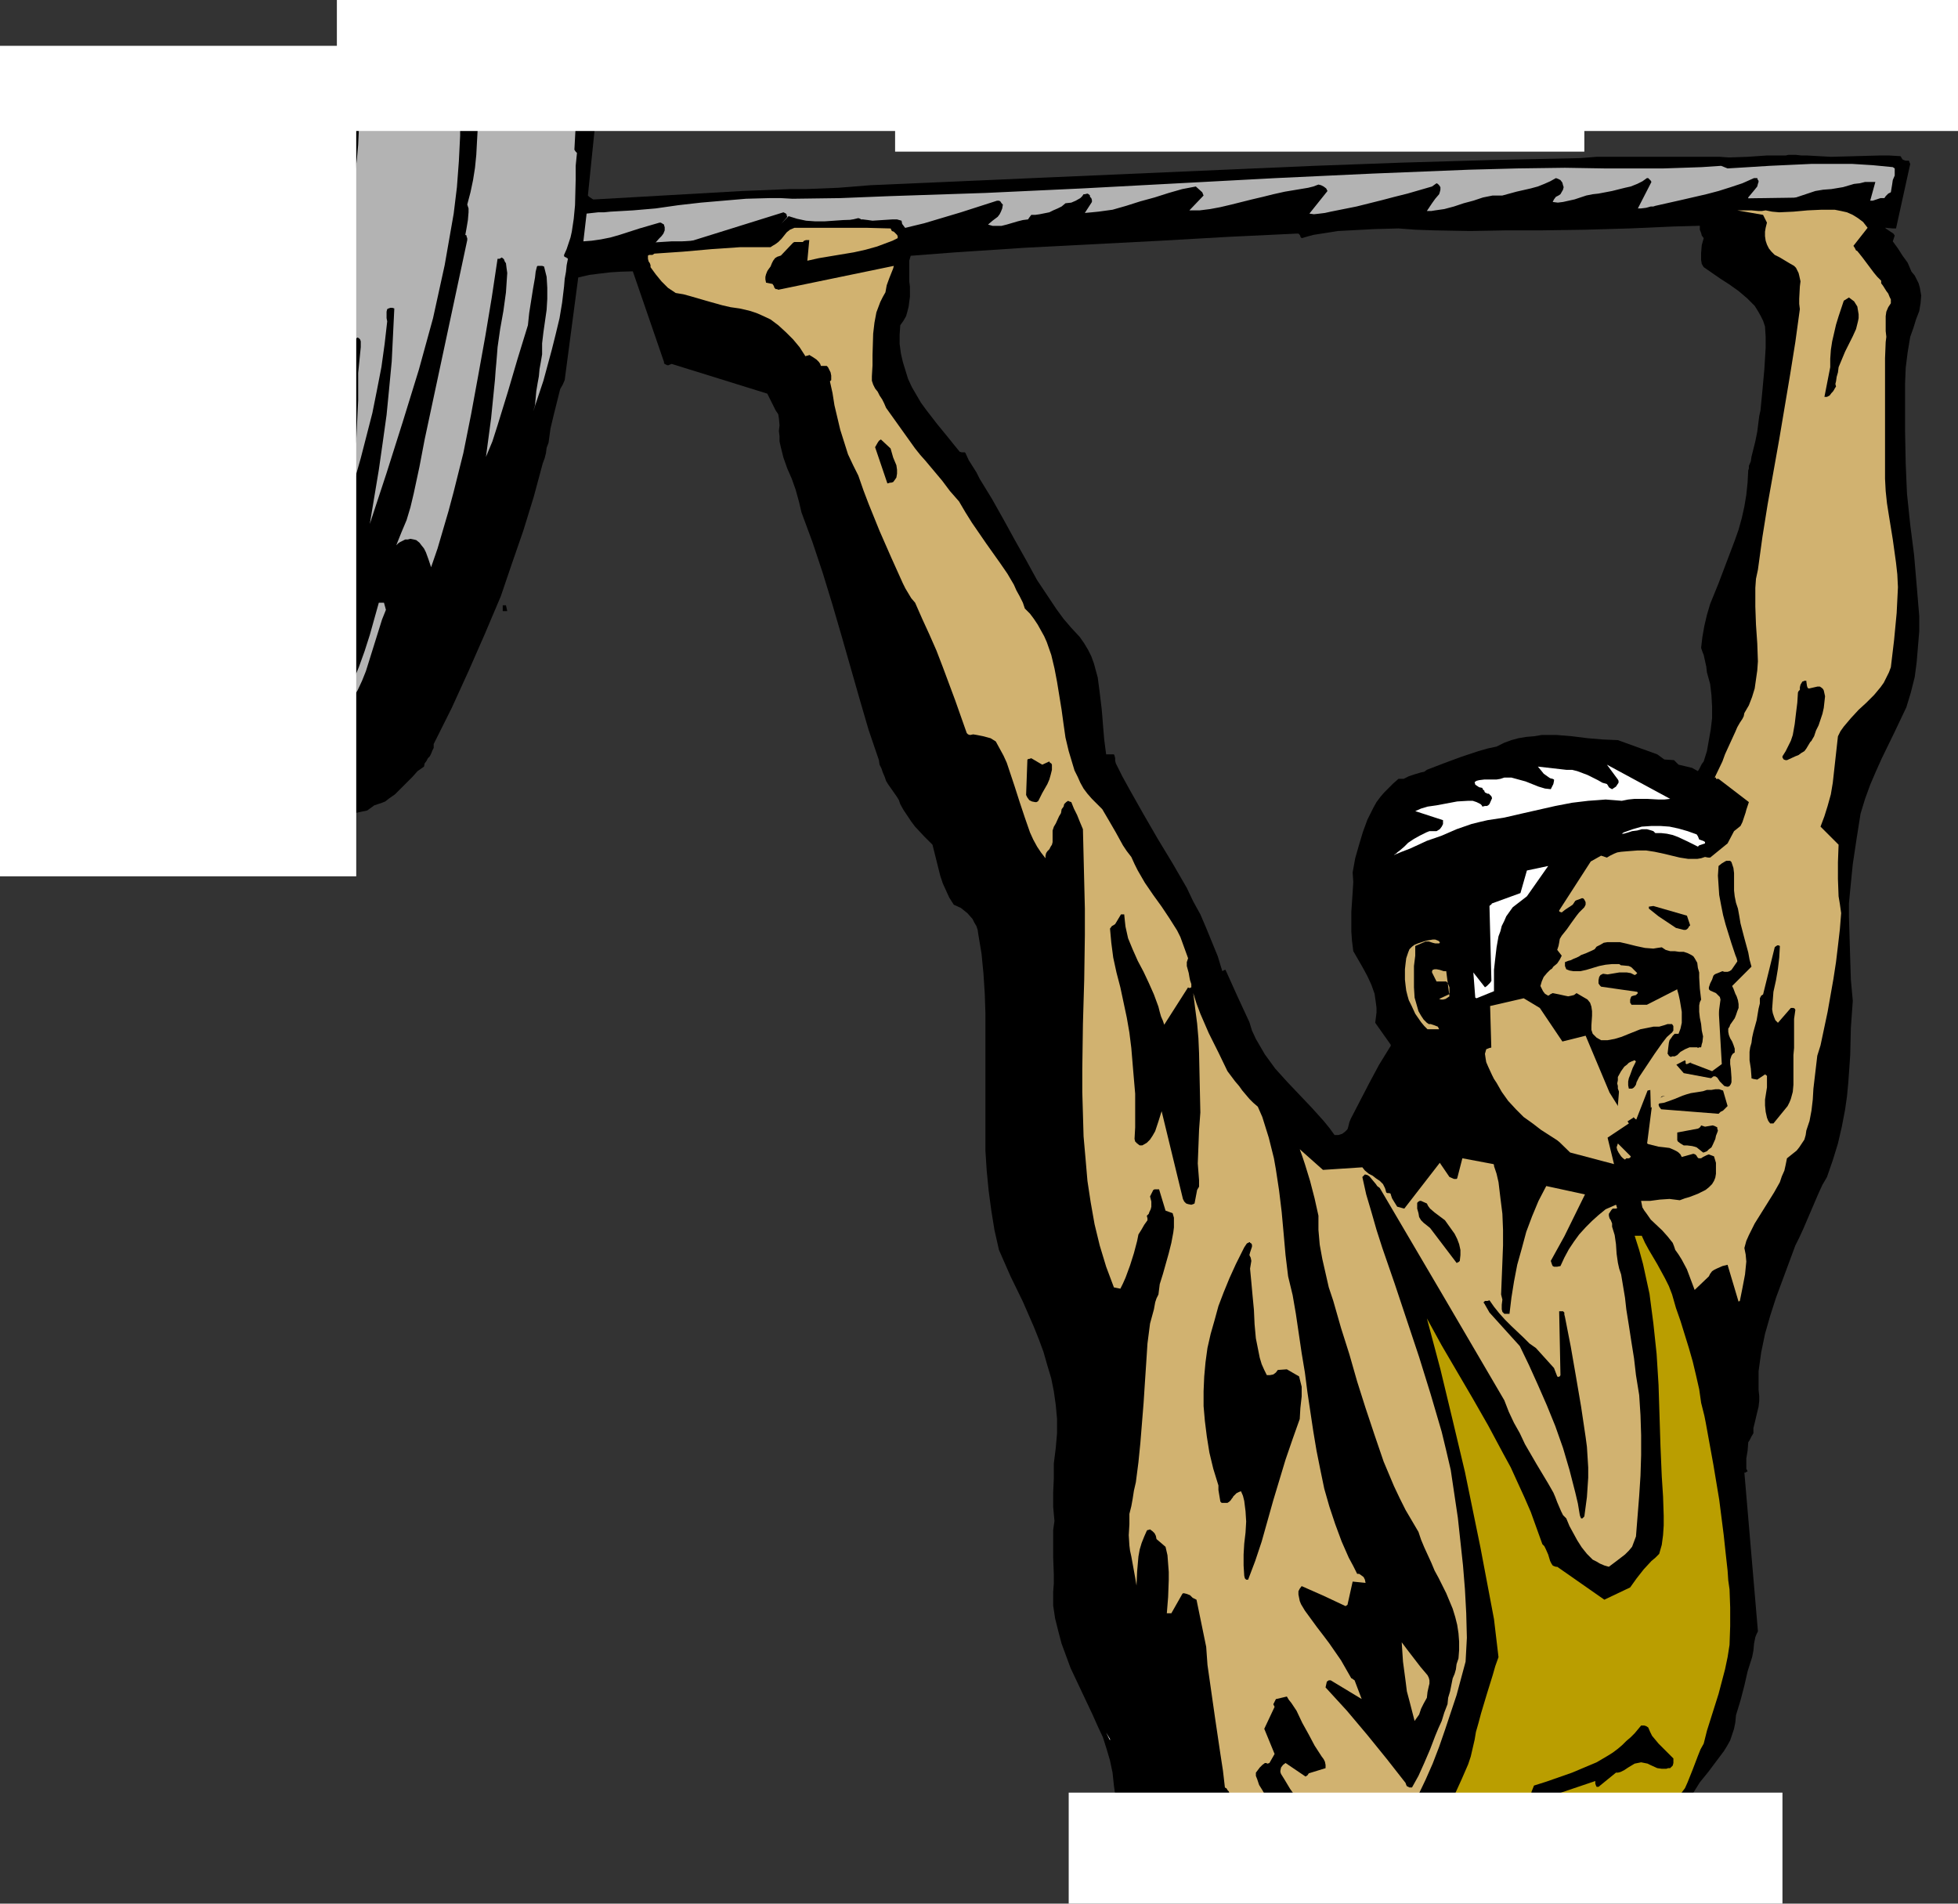 <?xml version="1.0" encoding="UTF-8" standalone="no"?>
<svg
   version="1.0"
   width="129.724mm"
   height="126.119mm"
   id="svg42"
   sodipodi:docname="Weight Lifting 14.wmf"
   xmlns:inkscape="http://www.inkscape.org/namespaces/inkscape"
   xmlns:sodipodi="http://sodipodi.sourceforge.net/DTD/sodipodi-0.dtd"
   xmlns="http://www.w3.org/2000/svg"
   xmlns:svg="http://www.w3.org/2000/svg">
  <rect width="100%" height="100%" fill="#333333" stroke="none"/>
  <sodipodi:namedview
     id="namedview42"
     pagecolor="#ffffff"
     bordercolor="#000000"
     borderopacity="0.25"
     inkscape:showpageshadow="2"
     inkscape:pageopacity="0.0"
     inkscape:pagecheckerboard="0"
     inkscape:deskcolor="#d1d1d1"
     inkscape:document-units="mm" />
  <defs
     id="defs1">
    <pattern
       id="WMFhbasepattern"
       patternUnits="userSpaceOnUse"
       width="6"
       height="6"
       x="0"
       y="0" />
  </defs>
  <path
     style="fill:#000000;fill-opacity:1;fill-rule:evenodd;stroke:none"
     d="m 72.558,206.988 19.392,-4.04 1.778,-1.293 0.97,-0.323 0.97,-0.323 0.808,-0.323 0.808,-0.646 1.616,-1.131 1.454,-1.454 1.454,-1.454 1.454,-1.454 1.293,-1.454 1.616,-1.131 0.162,-0.808 0.485,-0.646 0.323,-0.646 0.485,-0.485 0.323,-0.646 0.323,-0.808 0.323,-0.646 v -0.97 l 4.525,-9.049 4.202,-9.21 4.04,-9.21 4.04,-9.533 2.747,-8.079 1.454,-4.201 1.454,-4.201 2.586,-8.402 1.131,-4.201 1.131,-4.201 0.485,-1.293 0.323,-1.293 0.162,-1.293 0.485,-1.293 0.485,-3.555 0.808,-3.393 1.616,-6.463 0.646,-1.131 0.485,-1.131 3.394,-25.692 2.747,-0.646 2.586,-0.323 2.747,-0.323 2.586,-0.162 5.494,-0.162 5.333,0.162 10.989,0.162 5.494,-0.162 2.747,-0.162 2.586,-0.162 17.13,-1.777 17.13,-1.454 16.968,-1.293 17.13,-1.131 34.259,-1.777 16.968,-0.969 16.968,-0.808 h 0.485 l 0.323,0.323 0.162,0.323 v 0.162 l 0.323,0.323 2.909,-0.808 3.07,-0.485 3.07,-0.485 3.07,-0.162 6.141,-0.323 5.979,-0.162 4.363,0.323 4.686,0.162 8.888,0.162 8.888,-0.162 h 8.726 l 11.15,-0.162 11.15,-0.323 10.989,-0.485 11.15,-0.323 10.989,-0.162 10.989,-0.162 5.494,0.162 5.494,0.162 5.494,0.323 5.333,0.485 h 0.808 l 3.555,-16.158 -0.162,-0.323 -0.162,-0.485 h -0.808 l -0.485,-0.162 -0.323,-0.162 -0.485,-0.808 -2.747,-0.162 h -2.747 l -5.818,0.162 -6.141,0.162 -2.909,-0.162 -2.909,-0.162 h -1.454 l -1.454,-0.162 h -1.293 -0.646 l -0.646,0.162 h -4.848 l -4.686,0.323 -4.686,0.162 -2.262,-0.162 h -2.424 -8.242 -16.16 -4.04 l -4.04,0.323 -22.301,0.485 -22.301,0.646 -22.139,0.808 -22.301,0.969 -44.44,1.939 -22.139,0.969 -22.139,0.969 -4.04,0.323 -4.04,0.323 -8.08,0.323 h -4.04 l -7.918,0.323 -4.04,0.162 -36.845,2.101 h -0.485 l -0.485,-0.323 -0.485,-0.323 -0.323,-0.323 2.586,-25.369 -0.646,-0.646 -0.808,-0.485 -0.97,-0.323 h -0.485 l -0.646,0.162 -2.424,0.485 -2.424,0.485 -4.848,0.485 -5.01,0.485 -4.848,0.323 h -7.918 l -0.485,-0.162 -0.323,-0.323 -0.485,-0.323 -0.162,-0.162 h -0.485 l -1.616,0.969 -6.302,0.485 -6.302,0.323 -13.09,0.969 -0.485,-0.323 -0.485,-0.162 -0.323,-0.162 -0.162,-0.162 -0.646,0.323 -0.485,0.323 -0.485,0.646 -0.323,0.485 0.323,2.101 0.323,2.262 0.323,2.101 v 2.101 2.101 l -0.162,2.262 -0.323,2.101 -0.485,2.262 -1.131,7.433 -1.131,7.594 -1.131,7.594 -1.454,7.433 -0.485,1.777 -0.485,1.939 -0.323,1.777 -0.162,1.616 -0.323,3.393 -0.485,1.777 -0.323,1.777 -0.323,4.04 -0.485,3.878 -0.485,3.716 -0.485,3.878 -0.485,2.747 -0.485,2.747 -0.808,2.747 -0.97,2.585 -1.778,5.332 -0.808,2.585 -0.646,2.747 -0.646,1.454 -0.646,1.454 -1.131,2.747 -0.485,1.454 -0.485,1.454 -1.131,2.908 -0.646,2.585 -0.97,2.585 -1.939,5.171 -0.97,2.585 -0.646,2.424 -0.485,2.424 v 1.131 1.131 l -0.323,5.171 -0.646,5.171 -0.808,5.171 -0.97,5.171 -1.939,10.341 -0.97,5.171 -0.808,5.171 h -0.323 l -0.162,-0.162 v -0.162 l 0.162,3.07 0.97,0.808 1.131,0.646 1.293,0.808 1.131,0.97 0.97,0.323 0.97,0.323 2.101,0.323 1.939,0.323 0.808,0.323 0.97,0.485 h 3.232 1.616 z"
     id="path1" />
  <path
     style="fill:#b3b3b3;fill-opacity:1;fill-rule:evenodd;stroke:none"
     d="m 63.994,197.455 2.101,-0.646 2.262,-0.808 1.939,-1.131 1.939,-1.131 1.939,-1.454 1.778,-1.454 1.616,-1.616 1.616,-1.616 1.616,-1.777 1.454,-1.777 2.586,-3.716 2.424,-3.878 2.262,-3.555 1.131,-2.424 0.97,-2.424 1.616,-5.171 1.616,-5.171 0.808,-2.585 0.97,-2.424 -0.485,-1.777 h -1.293 l -2.262,8.079 -1.293,4.04 -1.454,4.04 -1.616,3.878 -1.778,3.716 -2.101,3.393 -1.131,1.616 -1.131,1.616 -0.808,1.293 -0.97,1.293 -2.101,2.262 -2.262,2.262 -2.262,2.101 -2.586,1.777 -2.586,1.777 -2.586,1.777 -2.424,1.616 z"
     id="path2" />
  <path
     style="fill:#000000;fill-opacity:1;fill-rule:evenodd;stroke:none"
     d="m 126.371,153.019 h 0.646 l -0.323,-1.454 h -0.808 v 1.454 z"
     id="path3" />
  <path
     style="fill:#b3b3b3;fill-opacity:1;fill-rule:evenodd;stroke:none"
     d="m 64.317,150.595 2.262,-3.393 2.101,-3.232 2.101,-3.232 2.101,-3.393 1.939,-3.393 1.778,-3.555 1.616,-3.716 1.293,-3.878 1.616,-4.686 1.454,-4.524 1.131,-4.847 1.293,-4.686 1.939,-9.695 1.778,-9.533 h 0.323 l 0.485,-0.323 0.323,0.162 0.323,0.323 0.162,0.485 v 0.808 0.646 l -0.323,3.232 -0.323,3.232 v 6.786 l -0.323,6.786 -0.162,3.393 -0.646,3.393 v 1.131 l -0.323,2.101 v 1.131 l -0.323,0.97 -0.323,0.808 -0.323,4.04 -0.323,1.939 1.778,-5.494 1.616,-5.655 1.454,-5.655 1.454,-5.655 1.131,-5.655 1.131,-5.817 0.808,-5.817 0.646,-5.655 -0.162,-0.808 V 78.853 78.045 l 0.162,-0.646 0.323,-0.162 0.485,-0.162 h 0.485 l 0.485,0.162 -0.323,6.625 -0.323,6.625 -0.646,6.786 -0.646,6.625 -0.97,6.948 -0.97,6.786 -1.131,6.786 -1.131,6.786 4.202,-12.765 4.04,-12.765 4.04,-13.088 1.778,-6.463 1.778,-6.463 1.454,-6.625 1.454,-6.625 1.131,-6.463 1.131,-6.463 0.808,-6.625 0.485,-6.463 0.323,-6.463 v -6.625 l -25.21,1.616 -0.162,3.716 -0.162,3.555 -0.323,3.716 -0.485,3.716 -1.131,7.271 -1.293,7.433 -2.747,14.704 -1.131,7.271 -0.808,7.271 -0.323,2.424 -0.485,2.262 -0.485,2.262 -0.323,2.101 -0.485,0.969 -0.162,0.969 -0.323,1.777 v 1.777 l -0.162,0.97 -0.162,0.97 -1.131,4.524 -1.131,4.524 -2.586,9.049 -2.909,8.887 -1.454,4.363 -1.454,4.201 -1.131,2.908 -1.131,3.07 -0.485,1.454 -0.323,1.293 -0.485,1.293 z"
     id="path4" />
  <path
     style="fill:#b3b3b3;fill-opacity:1;fill-rule:evenodd;stroke:none"
     d="m 107.949,142.032 1.616,-4.686 2.747,-9.372 1.293,-4.848 2.424,-9.695 1.939,-9.695 1.778,-9.695 1.778,-9.857 1.616,-9.695 1.454,-9.695 h 0.485 l 0.323,-0.162 0.162,-0.162 0.323,0.162 0.323,0.323 0.162,0.485 0.323,0.485 0.162,1.293 0.162,1.131 -0.162,2.424 -0.162,2.424 -0.646,4.686 -0.808,4.524 -0.646,4.524 -0.162,2.101 -0.162,1.939 -0.162,1.777 -0.162,2.262 -0.485,4.847 -0.485,4.847 -0.646,4.847 -0.646,4.848 1.616,-3.878 1.293,-4.04 2.586,-8.402 2.424,-8.241 2.586,-8.402 0.323,-3.07 0.485,-3.07 0.485,-3.07 0.485,-2.747 0.162,-1.454 0.162,-0.646 0.162,-0.646 0.162,-0.162 h 0.323 0.808 l 0.485,0.162 0.323,1.293 0.323,1.293 0.162,2.747 v 2.747 l -0.162,2.747 -0.808,5.655 -0.323,2.747 v 2.747 l -0.323,1.939 -0.323,1.777 -0.162,1.777 -0.323,1.777 -0.162,0.969 -0.162,0.969 -0.162,1.777 -0.162,1.777 -0.485,1.616 2.586,-7.756 2.101,-7.756 0.97,-3.878 0.97,-4.04 0.646,-3.878 0.485,-4.04 0.162,-1.939 0.323,-1.777 0.162,-1.616 0.323,-1.616 -0.162,-0.162 h -0.162 v -0.162 h -0.162 l -0.323,-0.162 v 0 l -0.162,-0.162 v -0.162 -0.162 l 0.646,-1.454 0.485,-1.454 0.485,-1.454 0.323,-1.454 0.485,-3.232 0.323,-3.393 0.162,-6.463 v -3.393 l 0.323,-3.232 -0.323,-0.323 -0.323,-0.485 0.646,-11.796 -25.048,1.293 0.162,2.908 v 2.908 l -0.162,2.908 -0.162,3.07 -0.323,3.232 -0.485,3.07 -0.646,3.07 -0.808,3.07 0.323,0.969 v 0.969 l -0.162,1.939 -0.323,1.939 -0.323,1.777 0.323,0.162 v 0.323 l 0.162,0.323 v 0.485 l -10.666,49.929 -1.293,6.786 -1.454,6.786 -0.808,3.393 -0.97,3.232 -1.293,3.07 -1.293,3.232 0.485,-0.485 0.485,-0.323 0.646,-0.323 0.646,-0.323 h 0.646 l 0.646,-0.162 0.808,0.162 0.646,0.162 0.808,0.646 0.485,0.646 0.646,0.808 0.485,0.969 0.646,1.777 z"
     id="path5" />
  <path
     style="fill:#b3b3b3;fill-opacity:1;fill-rule:evenodd;stroke:none"
     d="m 163.539,63.341 32.643,-10.18 0.323,0.162 0.323,0.162 v 0.162 h 0.162 v 0.323 l 0.162,0.323 -5.01,5.817 22.786,-5.494 0.485,0.162 0.485,0.485 0.485,0.485 -3.555,4.363 4.686,-0.808 4.525,-1.131 4.686,-1.131 4.686,-1.131 9.211,-2.747 9.05,-2.908 h 0.485 l 0.323,0.162 0.323,0.485 0.323,0.323 -0.162,0.969 -0.323,0.808 -0.323,0.646 -0.485,0.646 -1.293,0.969 -1.131,0.969 1.131,0.323 h 1.131 1.131 l 1.293,-0.323 2.747,-0.808 1.293,-0.323 1.293,-0.162 0.323,-0.485 0.485,-0.646 h 0.97 l 1.131,-0.162 2.424,-0.485 0.97,-0.485 1.131,-0.485 0.97,-0.485 0.97,-0.808 1.454,-0.162 1.131,-0.485 1.131,-0.646 0.485,-0.485 0.323,-0.485 h 0.323 l 0.646,-0.162 0.323,0.162 0.323,0.323 v 0.323 l 0.323,0.323 0.162,0.485 v 0.485 l -1.778,2.747 1.778,-0.162 1.616,-0.162 3.555,-0.485 3.394,-0.969 3.555,-1.131 3.555,-0.969 3.555,-1.131 3.394,-0.969 3.394,-0.646 1.616,1.454 0.323,0.808 -3.555,3.716 h 2.586 l 2.586,-0.323 2.586,-0.485 2.747,-0.646 5.171,-1.293 2.747,-0.646 2.586,-0.646 1.454,-0.323 1.454,-0.323 2.909,-0.485 2.909,-0.485 1.293,-0.323 1.293,-0.485 0.646,0.162 0.646,0.323 0.646,0.485 0.323,0.646 -4.525,5.655 1.131,0.162 1.454,-0.162 1.293,-0.162 1.454,-0.323 6.464,-1.293 6.464,-1.616 3.07,-0.808 3.232,-0.808 6.141,-1.777 1.131,-0.808 0.323,0.162 0.323,0.323 0.323,0.485 v 0.646 l -0.162,0.646 -0.162,0.485 -0.97,1.131 -0.808,1.131 -1.293,1.939 h 1.131 l 0.97,-0.162 2.262,-0.323 2.424,-0.646 2.424,-0.808 2.424,-0.646 2.424,-0.808 2.424,-0.485 h 1.131 1.293 l 3.555,-0.969 3.555,-0.808 1.778,-0.485 1.616,-0.646 1.454,-0.646 1.454,-0.808 0.485,0.162 0.646,0.323 0.485,0.646 0.162,0.646 0.162,0.485 -0.162,0.646 -0.646,1.131 -0.485,0.323 -0.646,0.323 -0.485,0.646 -0.323,0.646 1.293,0.162 1.293,-0.162 1.454,-0.323 1.454,-0.323 2.909,-0.969 1.616,-0.323 1.454,-0.162 3.394,-0.646 3.232,-0.808 1.454,-0.323 1.616,-0.646 1.293,-0.646 1.131,-0.808 h 0.323 l 0.323,0.323 0.323,0.323 0.162,0.323 -3.394,6.625 h 0.323 0.485 l 1.293,-0.162 1.131,-0.323 h 0.646 l 0.485,-0.162 6.464,-1.454 6.302,-1.454 3.07,-0.808 3.07,-0.969 2.909,-0.969 2.909,-1.293 h 0.808 l 0.162,0.485 0.162,0.162 v 0.323 l -0.162,0.485 -0.162,0.646 -0.646,0.808 -0.808,0.969 -0.808,0.969 v 0.323 l 0.162,0.162 0.162,0.323 0.97,0.162 1.293,0.162 1.131,0.323 1.131,0.323 2.101,-0.323 2.101,-0.485 3.878,-1.293 1.939,-0.646 1.939,-0.646 1.939,-0.323 2.101,-0.162 2.909,-0.485 2.747,-0.808 1.454,-0.162 1.293,-0.323 h 1.293 1.293 l -1.293,4.686 h 0.323 0.323 l 0.97,-0.323 0.97,-0.323 h 0.485 0.485 l 0.323,-0.485 0.323,-0.323 0.323,-0.323 0.646,-0.323 0.162,-0.969 0.162,-0.969 0.162,-1.131 0.485,-1.131 v -0.646 -0.646 -0.485 l -0.485,-0.323 -5.01,-0.485 -5.171,-0.323 h -5.171 -5.01 l -10.504,0.485 -5.171,0.323 -5.333,0.323 -1.616,-0.646 -4.848,0.323 -4.686,0.162 -4.848,0.162 h -5.01 -9.858 l -9.858,-0.162 -11.958,0.162 -12.12,0.323 -24.078,0.969 -24.24,1.131 -24.24,1.293 -24.24,1.293 -24.24,1.131 -24.24,0.808 -12.12,0.485 -11.958,0.162 -2.909,-0.162 h -2.909 l -5.818,0.162 -5.656,0.485 -5.656,0.485 -5.656,0.646 -5.656,0.808 -5.656,0.485 -5.656,0.323 -1.616,0.162 h -1.454 l -1.454,0.162 -1.454,0.162 -0.808,6.948 2.101,-0.162 2.262,-0.323 2.424,-0.485 2.262,-0.646 5.01,-1.616 5.01,-1.454 h 0.162 0.162 l 0.808,0.485 v 0.162 l 0.162,0.485 v 0.808 l -0.323,0.808 -0.485,0.646 -0.646,0.646 -1.131,1.293 -0.323,0.646 -0.323,0.646 v 0.969 z"
     id="path6" />
  <path
     style="fill:#ffffff;fill-opacity:1;fill-rule:evenodd;stroke:none"
     d="M 84.355,0 H 490.294 V 32.801 H 84.355 Z"
     id="path7" />
  <path
     style="fill:#ffffff;fill-opacity:1;fill-rule:evenodd;stroke:none"
     d="M 0,11.472 H 89.203 V 219.43 H 0 Z"
     id="path8" />
  <path
     style="fill:#000000;fill-opacity:1;fill-rule:evenodd;stroke:none"
     d="m 359.721,453.241 2.101,-1.939 4.848,0.323 4.848,0.162 h 19.554 l 5.01,0.162 4.848,0.323 h 1.616 1.616 l 1.454,-0.162 3.07,-0.162 1.454,-0.162 1.616,0.162 1.454,0.323 1.131,0.323 0.97,0.162 h 2.262 l 2.101,-0.162 1.939,-0.323 h 0.646 l 0.485,-0.485 0.646,-1.454 0.646,-1.454 0.808,-1.293 0.808,-1.293 2.101,-2.585 1.939,-2.585 1.939,-2.585 0.808,-1.293 0.808,-1.454 0.485,-1.454 0.485,-1.454 0.323,-1.616 0.162,-1.777 1.131,-3.716 0.97,-3.716 0.808,-3.555 1.131,-3.555 0.323,-1.616 0.162,-1.777 0.323,-1.616 0.323,-0.808 0.323,-0.646 -3.394,-39.749 h 0.323 l 0.162,-0.162 0.323,-0.162 -0.323,-0.646 v -0.969 -0.808 -0.808 l 0.162,-0.969 0.162,-0.97 0.162,-2.101 0.323,-0.485 0.485,-0.97 0.485,-0.808 v -1.293 l 0.323,-1.293 0.646,-2.747 0.323,-1.293 0.162,-1.454 v -1.293 l -0.162,-1.454 v -2.424 -2.262 l 0.646,-4.686 0.97,-4.686 1.293,-4.524 1.454,-4.524 1.616,-4.363 1.616,-4.363 1.616,-4.363 0.97,-1.939 0.97,-2.101 1.939,-4.524 1.939,-4.524 0.97,-2.101 1.131,-1.939 1.454,-4.201 1.293,-4.201 0.97,-4.201 0.808,-4.201 0.485,-3.393 0.323,-3.393 0.485,-6.948 0.162,-6.786 0.485,-6.786 -0.485,-5.332 -0.162,-5.171 -0.162,-5.332 -0.162,-5.332 v -3.232 l 0.323,-3.393 0.646,-6.463 0.97,-6.463 0.97,-6.14 1.131,-3.716 1.293,-3.555 1.454,-3.393 1.454,-3.232 3.07,-6.302 3.07,-6.463 1.131,-3.716 0.97,-3.878 0.485,-3.716 0.323,-3.878 0.323,-3.878 v -3.716 l -0.323,-3.878 -0.323,-3.878 -0.646,-7.594 -0.97,-7.594 -0.808,-7.756 -0.162,-3.716 -0.162,-3.878 -0.162,-8.079 v -3.878 -4.04 -3.878 l 0.162,-4.04 0.485,-3.878 0.646,-3.878 0.808,-2.262 0.646,-2.101 0.808,-2.101 0.323,-1.939 0.162,-1.939 -0.162,-0.969 -0.162,-0.969 -0.323,-1.131 -0.485,-0.969 -0.485,-0.969 -0.808,-0.969 -0.485,-1.131 -0.485,-1.131 -1.293,-1.777 -1.131,-1.777 -1.293,-1.777 0.485,-1.454 -0.323,-0.485 -0.485,-0.323 -0.485,-0.323 -0.485,-0.323 -0.485,-0.323 -0.323,-0.808 -0.162,-0.646 -5.656,-4.363 -0.162,-0.323 -0.162,-0.162 -0.162,-0.323 -0.323,-0.323 v -0.162 -0.162 h -0.162 V 49.768 l -1.778,-0.485 -32.966,0.485 -1.131,0.646 -1.131,0.485 -0.485,0.323 -0.485,0.485 -0.323,0.485 -0.323,0.646 -0.485,0.969 -0.162,0.969 -0.162,0.969 v 0.808 0.969 l 0.323,0.808 0.162,0.646 0.485,0.646 -0.485,1.777 -0.162,1.939 v 0.969 0.808 l 0.162,0.969 0.485,0.808 2.101,1.454 2.101,1.454 2.262,1.454 2.262,1.616 2.101,1.777 0.97,0.969 0.97,0.969 0.808,1.293 0.646,1.131 0.646,1.293 0.485,1.454 0.162,2.585 v 2.747 l -0.323,5.332 -0.485,5.332 -0.485,5.009 -0.323,1.454 -0.162,1.293 -0.323,2.585 -0.485,2.424 -0.323,1.293 -0.323,1.293 -0.323,1.293 -0.162,1.131 -0.485,1.131 v 0.646 l -0.162,0.485 -0.162,3.07 -0.323,3.07 -0.485,2.908 -0.646,2.909 -0.808,2.909 -0.97,2.747 -4.04,10.664 -2.101,5.171 -0.808,2.747 -0.646,2.747 -0.485,2.747 -0.323,2.747 0.323,0.97 0.323,0.808 0.323,1.454 0.323,1.454 0.162,1.454 0.808,2.908 0.323,2.747 0.162,2.908 v 2.909 l -0.323,2.747 -0.485,2.747 -0.485,2.747 -0.808,2.585 -0.485,0.646 -0.323,0.646 -0.323,0.646 -0.323,0.485 -1.454,-0.808 -3.394,-0.808 -1.131,-1.131 -2.424,-0.162 -1.778,-1.293 -9.858,-3.555 -3.717,-0.162 -3.878,-0.323 -3.878,-0.485 -3.878,-0.323 h -3.717 l -1.939,0.323 -1.939,0.162 -1.939,0.323 -1.778,0.485 -1.778,0.646 -1.939,0.97 -2.262,0.485 -2.262,0.646 -4.363,1.454 -4.363,1.616 -4.202,1.616 -0.646,0.485 -0.808,0.162 -1.616,0.485 -1.454,0.485 -0.646,0.323 -0.646,0.323 h -1.293 l -1.293,1.131 -1.131,1.131 -1.131,1.131 -0.97,1.131 -0.97,1.293 -0.808,1.454 -1.454,2.908 -1.131,3.07 -0.97,3.232 -0.97,3.393 -0.646,3.555 0.162,2.424 -0.162,2.585 -0.162,2.424 -0.162,2.424 v 2.424 2.585 l 0.162,2.262 0.323,2.585 2.424,4.201 1.131,2.101 0.97,2.101 0.808,2.262 0.323,2.262 0.162,1.293 v 1.131 l -0.162,1.293 -0.162,1.293 3.878,5.494 v 0.323 l -0.323,0.485 -2.586,4.201 -2.424,4.524 -4.686,9.049 -0.323,0.808 -0.162,0.646 -0.162,0.646 -0.162,0.485 -0.646,0.646 -0.646,0.485 -0.97,0.323 h -0.485 -0.485 l -1.293,-1.777 -1.454,-1.777 -2.909,-3.232 -3.07,-3.232 -3.07,-3.232 -3.07,-3.393 -1.293,-1.777 -1.293,-1.777 -1.131,-1.939 -1.131,-1.939 -0.97,-2.101 -0.646,-2.101 -3.07,-6.625 -1.454,-3.232 -1.454,-3.232 h -0.162 v 0 l -0.323,0.162 -0.323,0.162 -1.131,-3.716 -1.454,-3.555 -1.454,-3.555 -1.454,-3.393 -1.778,-3.232 -1.616,-3.393 -3.555,-6.14 -3.717,-6.14 -3.555,-6.14 -3.555,-6.302 -1.778,-3.232 -1.616,-3.232 -0.162,-0.646 v -0.646 l -0.162,-0.646 -0.162,-0.323 h -1.939 l -0.485,-3.716 -0.323,-3.878 -0.162,-2.101 -0.162,-1.777 -0.485,-4.04 -0.485,-3.716 -0.485,-1.777 -0.485,-1.777 -0.646,-1.777 -0.808,-1.616 -0.97,-1.616 -1.131,-1.616 -2.101,-2.262 -1.939,-2.262 -1.778,-2.424 -1.616,-2.424 -3.232,-4.847 -2.747,-5.009 -2.909,-5.171 -2.747,-5.009 -2.909,-5.171 -3.07,-5.009 -0.808,-1.616 -1.939,-3.07 -0.808,-1.777 -0.162,-0.162 h -0.162 -0.646 l -0.485,-0.162 -1.454,-1.777 -1.293,-1.616 -2.909,-3.555 -2.747,-3.555 -1.293,-1.777 -1.131,-1.939 -1.131,-1.939 -0.97,-2.101 -0.646,-2.101 -0.646,-2.101 -0.485,-2.101 -0.323,-2.424 v -2.262 l 0.162,-2.424 0.808,-1.131 0.646,-1.131 0.323,-1.131 0.323,-1.293 0.162,-1.293 0.162,-1.131 V 71.743 l -0.162,-1.293 V 69.158 66.572 65.28 l 0.323,-1.131 0.162,-1.293 0.485,-1.293 -0.162,-0.969 -0.323,-0.969 -0.323,-0.808 -0.485,-0.808 -0.97,-1.293 -0.485,-0.646 -0.162,-0.808 -1.131,-0.323 h -1.131 l -5.01,0.323 -1.131,-0.162 -1.293,-0.162 -4.848,0.162 -4.686,0.323 h -2.424 l -2.262,-0.162 -2.262,-0.485 -2.101,-0.646 -0.808,0.808 -0.646,0.646 -0.808,0.646 -0.97,0.485 -1.778,0.969 -2.101,0.646 -2.262,0.323 -2.262,0.323 h -2.262 -2.424 l -2.747,0.646 -2.424,0.485 -2.586,0.162 -2.586,0.162 h -2.586 l -2.586,0.162 -2.586,0.162 -2.586,0.646 v -0.162 l -3.717,2.262 0.808,1.777 8.726,25.369 v 0.323 l 0.162,0.162 0.646,0.323 h 0.323 l 0.323,-0.162 0.485,-0.162 23.917,7.433 2.101,4.201 0.646,0.969 0.162,0.97 0.162,1.777 -0.162,1.454 0.162,1.293 v 1.293 l 0.323,1.454 0.646,2.585 0.97,2.747 1.131,2.585 0.97,2.747 0.808,2.909 0.646,2.747 2.747,7.433 2.586,7.756 2.424,7.918 2.262,7.756 2.262,7.918 2.262,7.918 2.262,7.756 2.586,7.594 0.162,1.131 0.485,0.97 0.323,0.97 0.485,1.131 0.323,0.97 0.485,0.808 1.131,1.616 1.131,1.616 0.485,0.808 0.323,0.97 0.808,1.454 0.97,1.454 0.97,1.454 0.97,1.293 2.262,2.424 2.101,2.101 0.97,3.878 0.97,3.878 0.646,1.939 0.808,1.777 0.808,1.777 1.131,1.777 1.778,0.808 1.616,1.293 1.293,1.454 0.485,0.969 0.485,0.808 0.323,0.97 0.162,1.131 0.808,4.847 0.485,5.009 0.323,5.009 0.162,4.848 v 9.857 9.857 9.857 4.847 l 0.323,5.009 0.485,5.009 0.646,4.848 0.808,5.009 1.131,5.009 2.909,6.625 3.07,6.302 2.747,6.302 1.293,3.232 1.131,3.07 0.97,3.393 0.97,3.232 0.646,3.232 0.485,3.393 0.323,3.555 v 3.555 l -0.323,3.716 -0.485,3.878 v 3.716 l -0.162,3.555 v 3.555 l 0.323,3.555 -0.323,2.262 v 2.262 4.524 l 0.162,4.363 v 2.262 l -0.162,2.101 v 3.393 l 0.485,3.232 0.808,3.232 0.808,3.07 1.131,3.07 1.131,3.07 2.747,5.817 2.747,5.817 1.293,2.908 1.293,2.747 0.97,3.07 0.808,2.747 0.646,3.07 0.323,3.07 0.485,3.555 0.323,0.323 0.162,0.162 0.162,0.162 0.323,0.323 0.162,0.808 2.747,-0.646 2.747,-0.162 2.586,-0.162 2.747,-0.162 5.656,0.323 h 5.494 l 4.363,0.162 h 4.525 l 4.525,-0.162 4.363,-0.162 1.131,0.646 1.131,0.485 h 0.485 l 0.646,0.162 0.485,-0.162 0.485,-0.162 0.485,-0.485 0.323,-0.323 0.485,-0.323 32.643,1.454 0.162,0.162 0.323,0.162 0.323,0.323 z"
     id="path9" />
  <path
     style="fill:#ba9e00;fill-opacity:1;fill-rule:evenodd;stroke:none"
     d="m 416.12,450.332 4.848,-1.293 0.97,-1.293 0.646,-1.454 1.293,-3.232 1.293,-3.393 0.646,-1.616 0.808,-1.454 0.808,-3.232 0.97,-3.07 1.939,-6.14 1.616,-6.14 0.646,-3.07 0.485,-3.07 0.162,-4.686 v -4.686 l -0.162,-4.524 -0.323,-2.262 -0.162,-2.424 -0.485,-4.363 -0.485,-4.524 -1.131,-8.887 -1.454,-8.725 -1.616,-8.887 -0.323,-1.777 -0.323,-1.616 -0.808,-3.232 -0.485,-3.393 -0.808,-3.555 -0.808,-3.393 -0.97,-3.393 -2.101,-6.786 -1.131,-3.232 -0.97,-3.393 -0.808,-2.101 -0.97,-1.939 -1.939,-3.555 -2.101,-3.555 -0.97,-1.777 -0.808,-1.777 h -1.778 l 1.131,3.555 0.97,3.555 0.808,3.716 0.808,3.716 0.485,3.716 0.485,3.716 0.808,7.594 0.485,7.756 0.485,15.35 0.323,7.594 0.323,5.009 0.162,4.847 v 2.424 l -0.162,2.424 -0.323,2.424 -0.646,2.262 -0.97,0.97 -0.97,0.808 -1.939,2.101 -1.778,2.262 -1.616,2.262 -6.464,3.07 -11.797,-8.241 h -0.323 l -0.485,-0.162 -0.323,-0.162 -0.323,-0.485 -0.323,-0.646 -0.485,-1.616 -0.646,-1.454 -0.323,-0.646 -0.485,-0.485 -1.454,-4.04 -1.454,-4.04 -1.616,-3.716 -1.778,-3.878 -1.616,-3.555 -1.939,-3.555 -3.717,-6.948 -3.878,-6.786 -3.878,-6.625 -3.878,-6.625 -3.717,-6.786 3.394,12.765 3.07,12.765 3.07,12.927 1.293,6.302 1.293,6.302 1.293,6.302 1.131,5.979 2.262,11.957 1.131,9.533 -0.808,2.262 -0.646,2.262 -1.454,4.686 -1.454,4.847 -0.646,2.424 -0.646,2.262 -0.323,1.939 -0.485,2.101 -0.485,2.101 -0.646,1.939 -1.616,3.716 -1.616,3.555 2.101,0.485 2.262,0.323 h 2.424 2.262 2.424 4.848 l 2.424,0.162 0.323,-0.162 v -0.323 -0.323 -0.485 l 0.646,-1.616 3.07,-0.97 3.232,-1.131 3.232,-1.131 3.07,-1.293 3.07,-1.293 2.747,-1.616 1.293,-0.808 1.293,-0.97 1.131,-0.97 0.97,-0.969 1.131,-0.97 0.97,-0.97 1.616,-1.939 h 0.323 0.485 l 0.485,0.162 0.485,0.323 0.485,1.131 0.485,0.97 0.808,0.97 0.808,0.97 1.778,1.777 1.616,1.616 0.323,0.323 v 0.646 0.485 l -0.162,0.646 -0.323,0.323 -0.323,0.323 h -0.485 l -0.485,0.162 h -1.131 l -1.131,-0.162 -1.778,-0.808 -0.646,-0.323 -0.808,-0.162 -0.808,-0.162 -0.808,0.162 -0.808,0.162 -0.808,0.485 -0.808,0.485 -0.97,0.646 -0.97,0.485 -0.646,0.162 h -0.485 l -4.363,3.555 h -0.485 l -0.162,-0.323 -0.162,-0.485 v -0.646 l -11.474,3.878 z"
     id="path10" />
  <path
     style="fill:#d1b270;fill-opacity:1;fill-rule:evenodd;stroke:none"
     d="m 341.46,450.009 13.736,-0.646 1.778,-3.716 1.778,-4.04 1.616,-4.201 1.454,-4.201 1.454,-4.363 1.454,-4.363 1.131,-4.201 1.131,-4.201 0.323,-5.979 -0.162,-6.14 -0.323,-5.979 -0.485,-5.979 -0.646,-5.979 -0.646,-5.979 -1.778,-11.957 -1.131,-4.847 -1.131,-4.686 -2.747,-9.372 -2.909,-9.372 -3.07,-9.21 -3.07,-9.21 -3.07,-8.887 -1.454,-4.524 -1.293,-4.524 -1.293,-4.363 -0.97,-4.363 0.323,-0.323 0.323,-0.323 0.646,0.162 0.485,0.323 0.808,0.97 0.808,0.969 0.323,0.485 0.646,0.485 15.675,26.661 7.757,13.25 7.757,13.25 1.131,2.908 1.293,2.747 1.454,2.585 1.293,2.747 2.909,5.009 2.909,4.847 0.646,1.131 0.646,1.131 0.485,1.131 0.485,1.293 0.485,1.131 0.485,1.131 0.485,0.97 0.808,0.808 0.808,1.939 0.97,1.777 0.97,1.777 1.131,1.777 1.293,1.616 1.454,1.454 0.97,0.485 0.808,0.485 1.131,0.485 1.131,0.323 1.939,-1.454 2.101,-1.616 0.97,-0.969 0.808,-0.97 0.485,-1.293 0.485,-1.293 0.808,-10.18 0.323,-5.009 0.162,-5.171 v -5.009 l -0.162,-5.009 -0.323,-5.009 -0.808,-5.009 -0.485,-4.201 -0.646,-4.04 -0.646,-4.201 -0.646,-4.04 -0.323,-2.908 -0.97,-5.817 -0.485,-1.454 -0.323,-1.454 -0.323,-2.262 -0.162,-2.424 -0.323,-2.262 -0.646,-2.101 v -0.808 l -0.323,-0.808 -0.323,-0.485 -0.162,-0.646 v -0.485 l 0.323,-0.485 0.323,-0.485 0.323,-0.323 h 0.485 0.323 l 0.323,-0.162 -0.162,-0.323 v -0.162 l -0.162,-0.323 -2.586,1.131 -1.778,1.454 -1.616,1.454 -1.616,1.616 -1.616,1.777 -1.293,1.777 -1.293,1.939 -1.131,2.101 -0.97,2.101 -0.808,0.162 h -0.323 -0.485 l -0.323,-0.162 -0.162,-0.323 -0.162,-0.485 -0.162,-0.485 3.394,-6.14 5.171,-10.503 -9.696,-2.101 -1.939,3.716 -1.616,3.878 -1.454,3.878 -1.131,4.201 -1.131,4.04 -0.808,4.201 -0.646,4.04 -0.485,4.04 h -1.293 l -0.485,-0.485 -0.162,-0.646 v -0.485 -0.646 l 0.162,-1.293 -0.162,-0.646 -0.162,-0.646 0.323,-8.079 0.162,-4.201 v -3.878 l -0.162,-4.04 -0.485,-3.878 -0.485,-4.04 -0.485,-2.101 -0.646,-1.939 v -0.323 l -0.162,-0.162 -7.757,-1.454 -1.293,5.009 -0.162,0.162 h -0.162 -0.485 l -1.131,-0.485 -2.424,-3.555 -8.888,11.472 -1.778,-0.485 -0.808,-1.293 -0.485,-0.808 -0.323,-0.97 v -0.162 l -0.323,-0.162 h -0.485 l -0.323,-0.162 -0.162,-0.646 -0.162,-0.485 -0.485,-0.97 -0.808,-0.808 -0.97,-0.646 -0.808,-0.646 -0.97,-0.485 -0.97,-0.808 -0.646,-0.808 -9.858,0.646 -5.818,-5.171 0.646,1.777 0.646,1.939 0.646,2.101 0.646,2.101 1.131,4.363 0.97,4.363 v 3.555 l 0.323,3.716 0.646,3.555 0.808,3.555 0.808,3.555 1.131,3.393 0.97,3.393 0.97,3.393 2.101,6.625 1.939,6.786 2.101,6.625 2.262,6.786 2.262,6.625 1.293,3.07 1.293,3.07 1.454,3.07 1.454,2.908 1.616,2.747 1.616,2.747 0.646,1.939 0.808,1.939 1.778,3.878 0.808,1.939 0.97,1.777 1.939,3.878 0.808,1.939 0.808,1.939 0.646,2.101 0.485,1.939 0.323,2.101 0.162,2.101 v 2.101 l -0.162,2.101 -0.485,1.454 -0.162,1.293 -0.323,1.131 -0.485,1.131 -0.323,1.616 -0.323,1.616 -0.485,1.616 -0.162,1.616 -0.808,2.101 -0.646,2.101 -0.808,1.777 -0.808,1.939 -1.293,3.393 -1.454,3.393 -1.454,3.232 -0.808,1.454 -0.808,1.454 h -0.646 l -0.323,-0.162 -0.323,-0.162 -0.162,-0.323 -0.162,-0.485 -4.686,-5.979 -4.848,-5.979 -5.171,-6.14 -5.333,-5.817 0.323,-1.454 0.485,-0.323 h 0.485 l 7.757,4.686 -1.778,-4.686 -0.485,-0.323 -0.162,-0.162 h -0.162 l -2.586,-4.524 -2.909,-4.201 -1.454,-1.939 -1.616,-2.101 -3.07,-4.201 -0.97,-1.616 -0.323,-0.808 -0.162,-0.808 -0.162,-0.808 v -0.808 l 0.323,-0.646 0.485,-0.646 5.494,2.424 5.494,2.585 0.485,-0.323 1.293,-5.817 3.232,0.323 -0.162,-0.808 -0.323,-0.646 -0.646,-0.485 -0.485,-0.323 h -0.485 l -0.97,-1.939 -1.131,-2.101 -1.778,-4.04 -1.616,-4.363 -1.454,-4.363 -1.293,-4.524 -0.97,-4.686 -0.97,-4.847 -0.808,-4.847 -1.454,-9.695 -0.646,-5.009 -0.808,-4.847 -1.454,-9.857 -0.808,-4.686 -1.131,-4.686 -0.646,-5.332 -0.485,-5.494 -0.485,-5.332 -0.646,-5.332 -0.808,-5.332 -0.485,-2.747 -0.646,-2.585 -0.646,-2.585 -0.808,-2.585 -0.808,-2.585 -1.131,-2.585 -1.131,-0.97 -0.97,-0.969 -1.778,-2.101 -0.808,-1.131 -0.97,-1.131 -1.939,-2.585 -2.262,-4.686 -2.424,-4.847 -2.101,-4.847 -0.97,-2.585 -0.808,-2.585 0.485,3.878 0.485,3.716 0.323,3.716 0.162,3.716 0.162,7.433 0.162,7.433 -0.323,4.363 -0.162,4.201 -0.162,4.201 0.162,2.101 0.162,2.101 v 0.485 0.646 0.485 l -0.485,0.808 -0.646,3.393 -0.323,0.162 -0.485,0.162 -0.808,-0.162 -0.485,-0.162 -0.485,-0.485 -0.323,-0.646 -5.333,-21.975 v 0 l -0.808,2.585 -0.808,2.424 -0.646,1.131 -0.646,0.97 -0.808,0.808 -1.131,0.646 h -0.646 l -0.646,-0.485 -0.485,-0.485 -0.162,-0.646 0.162,-2.909 v -2.747 -5.655 l -0.485,-5.655 -0.485,-5.817 -0.485,-3.878 -0.646,-3.716 -1.616,-7.594 -0.97,-3.716 -0.808,-3.716 -0.485,-3.716 -0.323,-3.555 0.485,-0.646 0.323,-0.162 0.485,-0.323 1.454,-2.424 h 0.808 l 0.162,1.616 0.162,1.454 0.323,1.454 0.323,1.454 1.131,2.747 1.293,2.909 1.454,2.747 1.293,2.747 1.293,2.909 1.131,3.07 0.323,1.293 0.323,1.131 0.485,1.131 0.323,0.97 5.979,-9.372 0.162,0.162 h 0.162 0.162 l 0.323,-0.162 v -0.808 l -0.323,-0.97 -0.162,-0.808 -0.162,-0.97 -0.485,-1.777 v -0.97 l 0.323,-0.97 -0.646,-1.777 -0.646,-1.777 -0.646,-1.777 -0.808,-1.616 -1.939,-3.07 -1.939,-2.908 -2.101,-2.909 -2.101,-3.07 -1.778,-3.07 -0.808,-1.616 -0.808,-1.777 -1.131,-1.454 -0.97,-1.454 -1.778,-3.232 -1.778,-3.07 -1.616,-2.747 -1.293,-1.293 -1.293,-1.293 -1.131,-1.293 -0.97,-1.293 -0.808,-1.454 -0.646,-1.454 -0.808,-1.616 -0.485,-1.616 -0.97,-3.232 -0.808,-3.393 -0.485,-3.393 -0.485,-3.555 -1.131,-6.948 -0.646,-3.393 -0.808,-3.393 -1.131,-3.232 -0.646,-1.454 -0.808,-1.454 -0.808,-1.454 -0.97,-1.454 -0.97,-1.293 -1.293,-1.293 -0.485,-1.454 -0.808,-1.616 -0.808,-1.454 -0.646,-1.454 -1.616,-2.747 -1.778,-2.585 -3.555,-5.009 -3.555,-5.171 -1.616,-2.585 -1.616,-2.747 -2.262,-2.585 -1.939,-2.585 -4.202,-5.009 -1.293,-1.454 -1.293,-1.616 -2.424,-3.393 -4.848,-6.786 -0.485,-1.131 -0.485,-0.97 -0.646,-0.969 -0.485,-0.969 -0.646,-0.808 -0.485,-0.969 -0.323,-0.969 v -1.131 l 0.162,-2.747 v -2.585 l 0.162,-5.332 0.323,-2.747 0.485,-2.585 0.485,-1.293 0.485,-1.293 0.646,-1.293 0.646,-1.131 0.323,-1.777 0.646,-1.777 0.646,-1.616 0.323,-0.808 0.162,-0.646 -28.926,5.979 -0.323,-0.162 h -0.323 l -0.323,-0.323 -0.162,-0.485 -0.323,-0.485 -1.616,-0.323 -0.162,-0.808 v -0.646 l 0.162,-0.646 0.323,-0.808 0.323,-0.485 0.485,-0.646 0.323,-0.808 0.323,-0.646 0.485,-0.646 0.485,-0.323 0.97,-0.323 3.07,-3.232 0.323,-0.162 h 0.162 0.97 0.323 0.646 l 0.323,-0.323 0.485,-0.162 h 0.485 0.323 l -0.485,5.171 2.909,-0.646 2.909,-0.485 5.818,-0.969 2.909,-0.646 2.909,-0.808 2.586,-0.969 1.293,-0.485 1.293,-0.646 v -0.485 l -0.162,-0.323 -0.485,-0.485 -0.323,-0.323 -0.485,-0.162 -0.162,-0.323 -0.162,-0.323 -5.979,-0.162 h -5.979 -5.979 -6.141 l -1.131,0.485 -0.808,0.646 -1.293,1.616 -0.808,0.808 -0.646,0.485 -0.808,0.485 -0.485,0.323 h -0.485 -3.555 -3.555 l -7.11,0.485 -7.272,0.646 -7.11,0.485 -0.485,0.323 h -0.485 -0.323 l -0.323,0.162 v 0.323 0.485 l 0.162,0.646 0.323,0.485 0.162,0.485 v 0.485 l 1.293,1.777 1.454,1.777 1.616,1.616 1.939,1.293 1.939,0.323 1.778,0.485 3.878,1.131 4.04,1.131 2.101,0.485 2.262,0.323 1.454,0.323 1.293,0.323 1.454,0.485 1.131,0.485 2.424,1.131 1.939,1.454 1.939,1.777 1.778,1.777 1.616,1.939 1.454,2.262 0.485,-0.162 h 0.162 l 0.323,-0.162 0.808,0.485 0.97,0.646 0.646,0.646 0.323,0.485 0.162,0.485 h 1.131 0.323 l 0.162,0.162 0.162,0.162 0.162,0.323 0.162,0.323 0.323,0.646 0.162,0.808 v 0.969 0 0.162 l -0.323,0.323 0.646,2.908 0.485,3.07 1.454,6.14 0.97,3.07 0.97,3.07 1.293,2.747 1.293,2.585 1.293,3.716 1.293,3.393 2.747,6.786 2.909,6.625 2.909,6.463 0.646,1.293 1.454,2.424 0.97,1.131 1.778,4.04 1.778,3.878 1.778,4.04 1.616,4.201 3.07,8.241 2.909,8.241 0.162,0.162 0.162,0.162 0.485,0.162 0.808,-0.162 0.97,0.162 1.616,0.323 1.778,0.485 1.293,0.808 0.97,1.777 0.97,1.777 0.808,1.777 0.646,1.939 1.293,3.878 1.293,4.04 1.293,3.878 1.293,3.716 0.808,1.777 0.97,1.777 0.97,1.454 1.131,1.454 v -0.646 l 0.162,-0.646 0.323,-0.485 0.485,-0.485 0.323,-0.646 0.323,-0.485 0.162,-0.646 v -0.646 -1.293 -0.97 l 0.323,-0.97 0.485,-0.808 0.808,-1.777 0.485,-0.808 0.162,-0.97 0.485,-0.646 0.162,-0.646 0.485,-0.485 0.485,-0.323 0.323,0.162 0.485,0.162 0.646,1.616 0.808,1.616 0.646,1.616 0.808,1.939 0.162,6.625 0.162,6.625 0.162,6.625 v 6.625 l -0.162,11.149 -0.162,5.494 -0.162,5.655 -0.162,11.311 v 5.655 l 0.162,5.494 0.162,5.655 0.485,5.494 0.485,5.655 0.808,5.332 0.97,5.494 1.293,5.332 1.616,5.332 1.939,5.171 1.616,0.323 0.646,-1.293 0.646,-1.454 1.131,-3.07 0.97,-3.07 0.808,-3.07 0.162,-0.808 0.162,-0.808 0.808,-1.293 0.646,-1.131 0.808,-1.131 v -0.485 l -0.162,-0.646 0.485,-0.485 0.162,-0.485 0.323,-0.646 0.162,-0.646 v -0.646 -0.646 l -0.162,-0.646 -0.162,-0.646 0.808,-1.616 0.323,-0.162 h 0.323 0.485 0.323 l 1.616,5.332 1.778,0.646 0.323,1.131 v 1.293 1.131 l -0.162,1.293 -0.485,2.585 -0.646,2.585 -1.454,5.171 -0.808,2.585 -0.323,2.585 -0.485,0.97 -0.323,0.97 -0.323,1.777 -0.485,1.777 -0.485,1.777 -0.646,5.009 -0.323,5.009 -0.323,4.847 -0.323,5.009 -0.808,10.018 -0.485,4.847 -0.646,5.009 -0.485,2.101 -0.323,2.101 -0.323,1.777 -0.485,1.939 v 2.585 l -0.162,2.747 0.162,2.585 0.162,1.293 0.323,1.454 0.323,1.777 0.323,1.777 0.323,1.777 0.323,1.939 0.162,-3.555 0.323,-3.716 0.323,-1.777 0.485,-1.616 0.646,-1.616 0.646,-1.454 0.162,-0.162 h 0.162 l 0.485,-0.162 0.646,0.485 0.485,0.485 0.323,0.646 0.162,0.808 2.262,1.939 0.485,2.101 0.162,2.101 0.162,2.101 v 1.939 l -0.162,4.363 -0.323,4.04 h 0.323 0.162 0.323 0.323 l 2.747,-4.848 0.162,-0.162 h 0.323 l 0.646,0.162 0.808,0.323 0.485,0.485 0.162,0.162 0.323,0.162 0.646,0.323 2.424,11.796 0.323,4.524 0.646,4.524 1.293,9.049 1.293,8.725 0.646,4.201 0.485,4.201 0.323,0.162 0.162,0.162 0.162,0.323 0.323,0.323 0.162,0.485 0.646,0.646 8.242,-0.323 -0.646,-1.131 -0.808,-1.293 -0.485,-1.454 -0.323,-0.808 v -0.808 l 0.485,-0.646 0.485,-0.646 0.646,-0.646 0.646,-0.485 h 0.323 l 0.323,0.162 0.485,-0.162 1.293,-2.262 -2.586,-6.302 2.586,-5.494 v 0 l -0.162,-0.323 -0.162,-0.323 0.646,-1.293 2.747,-0.646 0.485,0.808 0.646,0.808 0.646,0.97 0.646,0.97 1.454,3.07 1.616,2.908 1.454,2.747 1.778,2.747 0.485,0.646 0.323,0.646 0.162,0.808 v 0.808 l -4.202,1.293 -0.323,0.485 -0.485,0.323 -5.01,-3.393 -0.646,0.485 -0.485,0.646 -0.162,0.808 v 0.323 l 0.162,0.485 0.808,1.293 1.454,2.424 0.808,1.131 z"
     id="path11" />
  <path
     style="fill:#ffffff;fill-opacity:1;fill-rule:evenodd;stroke:none"
     d="m 277.952,435.466 -0.97,-1.616 0.97,1.939 z"
     id="path12" />
  <path
     style="fill:#d1b270;fill-opacity:1;fill-rule:evenodd;stroke:none"
     d="m 354.55,430.457 0.808,-1.131 0.485,-1.454 0.646,-1.293 0.808,-1.454 0.162,-1.454 0.323,-1.454 0.162,-0.646 v -0.808 l -0.162,-0.646 -0.323,-0.646 -1.778,-2.101 -1.616,-2.101 -1.616,-2.101 -1.454,-1.939 0.162,2.424 0.162,2.424 0.323,2.424 0.323,2.424 0.323,2.585 0.646,2.424 1.293,5.009 z"
     id="path13" />
  <path
     style="fill:#000000;fill-opacity:1;fill-rule:evenodd;stroke:none"
     d="m 312.534,395.555 1.778,-4.686 1.616,-4.848 1.454,-5.171 1.454,-5.171 3.07,-10.18 1.778,-5.171 1.778,-5.009 0.162,-2.747 0.162,-1.454 0.162,-1.454 v -1.131 -1.293 l -0.323,-1.293 -0.323,-1.293 v 0 l -3.07,-1.777 -2.262,0.162 -0.485,0.646 -0.646,0.485 -0.808,0.162 h -0.808 l -0.646,-1.293 -0.646,-1.454 -0.485,-1.616 -0.323,-1.616 -0.646,-3.232 -0.323,-3.555 -0.162,-3.555 -0.323,-3.393 -0.323,-3.555 -0.323,-3.393 0.162,-0.97 0.162,-0.97 -0.162,-0.808 -0.323,-0.646 0.162,-0.646 0.485,-1.454 v -0.485 l -0.162,-0.323 -0.323,-0.162 v -0.162 0 h -0.162 l -0.323,0.162 -0.323,0.162 -0.323,0.485 -0.323,0.485 -0.323,0.646 -1.778,3.555 -1.616,3.555 -1.454,3.555 -1.293,3.393 -0.97,3.555 -0.97,3.393 -0.808,3.555 -0.485,3.555 -0.323,3.555 -0.162,3.716 v 3.716 l 0.323,3.716 0.485,3.878 0.646,4.04 0.97,4.04 1.293,4.201 v 1.131 l 0.485,2.908 0.323,0.323 h 0.485 0.485 0.485 l 0.485,-0.323 0.323,-0.323 0.323,-0.485 0.162,-0.162 0.162,-0.323 0.808,-0.808 0.646,-0.323 0.485,-0.162 0.485,1.131 0.323,1.293 0.162,1.293 0.162,1.293 0.162,2.585 -0.162,2.747 -0.323,2.747 -0.162,2.747 v 2.747 l 0.162,2.585 0.162,0.646 0.323,0.323 h 0.162 z"
     id="path14" />
  <path
     style="fill:#000000;fill-opacity:1;fill-rule:evenodd;stroke:none"
     d="m 396.243,380.205 0.485,-0.485 0.323,-2.424 0.323,-2.424 0.162,-2.424 0.162,-2.424 v -2.585 l -0.162,-2.585 -0.162,-2.585 -0.323,-2.424 -1.131,-7.594 -1.293,-7.594 -1.293,-7.433 -1.454,-7.433 -0.162,-0.646 V 328.66 l -0.323,-0.323 h -0.323 -0.646 l 0.323,15.997 -0.162,0.323 h -0.162 l -0.162,0.162 -0.323,-0.162 v 0 l -0.808,-2.101 -4.525,-5.009 -1.616,-1.131 -1.454,-1.454 -3.07,-2.909 -1.616,-1.616 -1.454,-1.616 -1.293,-1.616 -1.131,-1.616 -0.485,0.162 h -0.646 l -0.162,0.162 -0.162,0.162 v 0 0.162 l 0.162,0.162 1.293,2.262 7.595,8.402 2.262,4.686 2.262,5.009 2.262,5.171 2.101,5.171 1.939,5.494 1.616,5.494 1.454,5.655 0.646,2.747 0.485,2.909 0.162,0.485 0.162,0.323 v 0 z"
     id="path15" />
  <path
     style="fill:#d1b270;fill-opacity:1;fill-rule:evenodd;stroke:none"
     d="m 435.673,325.752 0.646,-3.232 0.646,-3.393 0.162,-1.616 0.162,-1.616 -0.162,-1.777 -0.323,-1.616 0.485,-1.777 0.646,-1.454 1.454,-2.909 1.616,-2.585 1.616,-2.585 1.616,-2.585 1.454,-2.585 0.485,-1.454 0.646,-1.454 0.323,-1.454 0.323,-1.616 1.616,-1.293 0.808,-0.646 0.646,-0.808 0.646,-0.97 0.646,-0.97 0.323,-1.131 0.162,-1.131 0.808,-2.424 0.485,-2.585 0.323,-2.747 0.162,-2.747 0.646,-5.494 0.323,-2.747 0.808,-2.585 1.778,-8.402 1.454,-8.241 0.646,-4.201 0.485,-4.04 0.485,-4.201 0.323,-4.04 -0.323,-2.262 -0.323,-1.939 -0.162,-4.363 V 215.875 l 0.162,-4.363 -4.525,-4.524 0.97,-2.585 0.808,-2.585 0.808,-2.909 0.485,-2.909 0.646,-5.817 0.646,-5.817 0.646,-1.293 0.808,-1.131 1.778,-2.101 1.939,-2.101 1.939,-1.777 1.939,-1.939 1.616,-1.939 0.808,-1.131 0.646,-1.293 0.646,-1.293 0.485,-1.293 0.808,-6.786 0.646,-6.786 0.162,-3.232 0.162,-3.232 -0.162,-3.232 -0.323,-2.909 -0.808,-5.817 -0.97,-5.979 -0.485,-3.07 -0.323,-3.07 -0.162,-3.07 v -3.232 -7.756 -7.756 -7.594 -3.878 l 0.162,-4.04 0.162,-1.293 -0.162,-1.454 v -2.424 -1.293 l 0.162,-1.131 0.485,-1.131 0.646,-0.969 v -0.969 l -0.323,-0.646 -0.323,-0.808 -0.485,-0.646 -0.808,-1.293 -0.485,-0.646 v -0.646 l -0.97,-0.969 -0.808,-0.969 -1.454,-1.939 -1.454,-1.939 -0.646,-0.808 -0.646,-0.808 -0.323,-0.162 -0.162,-0.323 -0.162,-0.323 -0.323,-0.485 3.555,-4.524 -1.131,-1.454 -1.293,-0.969 -1.293,-0.808 -1.454,-0.646 -1.454,-0.323 -1.616,-0.323 h -1.616 -1.616 l -3.555,0.162 -3.555,0.323 -3.555,0.162 -1.778,-0.162 -1.616,-0.323 -0.97,0.162 h -0.808 l -1.778,-0.162 h -1.778 -1.778 l 6.464,1.131 0.97,1.939 -0.323,1.293 -0.162,0.969 v 1.131 l 0.162,1.131 0.323,0.969 0.485,0.969 0.646,0.808 0.808,0.808 1.293,0.646 2.424,1.454 1.131,0.646 0.485,0.485 0.323,0.646 0.323,0.646 0.162,0.646 0.323,1.454 -0.162,1.293 -0.162,3.07 v 1.293 l 0.162,1.293 -1.131,8.241 -1.293,8.079 -2.747,16.32 -2.909,16.32 -1.293,8.079 -1.131,8.241 -0.485,2.262 -0.162,2.262 v 2.424 2.262 l 0.162,4.524 0.323,4.686 0.162,4.524 -0.162,2.262 -0.323,2.262 -0.323,2.262 -0.646,2.101 -0.808,2.101 -1.131,1.939 -0.162,0.808 -0.323,0.646 -0.646,0.97 -0.646,1.131 -0.485,1.131 -1.778,3.878 -0.808,1.777 -0.646,1.777 -1.939,4.04 h 0.162 0.162 v 0.323 h 0.162 0.162 0.323 l 2.747,2.101 4.848,3.716 -0.323,0.97 -0.323,0.969 -0.162,0.646 -0.162,0.485 -0.323,0.969 -0.323,0.97 -0.485,0.97 -0.808,0.646 -0.808,0.646 -1.616,3.07 -4.363,3.555 h -0.485 l -0.808,-0.162 -0.97,0.323 -0.97,0.162 h -1.131 -1.131 l -2.101,-0.323 -4.04,-0.97 -2.262,-0.485 -2.101,-0.323 h -1.131 -1.131 l -2.101,0.162 -1.939,0.162 -0.97,0.162 -0.808,0.323 -0.97,0.485 -0.808,0.485 -1.454,-0.485 -2.586,1.454 -7.918,12.28 v 0.162 l 0.162,0.162 0.485,0.162 0.808,-0.646 0.97,-0.646 0.97,-0.646 0.323,-0.485 0.323,-0.485 0.323,-0.162 0.485,-0.162 0.808,-0.323 h 0.162 0.162 l 0.162,0.162 0.162,0.162 0.162,0.323 0.162,0.323 v 0.646 l -0.323,0.646 -0.485,0.485 -0.808,0.808 -0.646,0.808 -1.293,1.777 -1.131,1.616 -1.293,1.616 -0.485,0.808 -0.162,0.97 -0.162,0.808 -0.323,0.969 1.131,1.454 -0.485,0.97 -0.646,0.97 -0.97,0.808 -0.323,0.485 -0.485,0.323 -0.808,0.808 -0.808,0.97 -0.485,1.131 -0.323,1.131 0.323,0.646 0.323,0.646 0.485,0.646 0.808,0.485 0.323,-0.162 0.162,-0.162 0.323,-0.162 0.323,-0.162 1.616,0.323 1.454,0.323 0.808,0.162 0.808,-0.162 0.646,-0.162 0.646,-0.485 2.747,1.616 0.646,0.808 0.323,0.97 0.162,1.131 v 1.131 l -0.162,2.424 v 1.131 l 0.323,0.969 0.97,0.97 1.131,0.646 h 0.97 0.646 l 1.778,-0.323 1.616,-0.485 1.616,-0.646 3.232,-1.293 1.616,-0.323 1.616,-0.323 h 0.808 0.646 l 1.131,-0.323 0.485,-0.162 0.485,-0.162 h 0.646 0.485 l 0.323,0.485 v 0.485 0.646 l -0.323,0.485 -1.293,1.131 -1.131,1.454 -1.939,2.747 -1.939,2.909 -1.939,2.908 -0.323,0.646 -0.323,0.646 -0.162,0.646 -0.323,0.485 -0.323,0.323 -0.323,0.162 h -0.485 -0.323 l -0.162,-0.808 v -0.97 l 0.162,-0.808 0.323,-0.808 0.646,-1.777 0.808,-1.616 -0.162,-0.162 -0.162,-0.162 -0.808,0.323 -0.646,0.323 -0.485,0.485 -0.646,0.485 -0.808,1.131 -0.808,1.454 v 0.808 l -0.162,0.808 0.162,0.646 v 0.646 l 0.485,1.293 0.646,1.131 0.808,1.131 0.646,1.131 0.808,1.131 0.485,1.293 0.485,0.485 0.485,0.323 1.616,5.332 0.646,0.323 0.485,0.323 1.293,0.323 1.293,0.323 1.454,0.162 1.293,0.162 1.131,0.485 0.646,0.323 0.485,0.323 0.485,0.485 0.323,0.646 2.909,-0.808 0.485,0.162 0.323,0.323 0.162,0.323 0.323,0.323 h 0.323 0.323 l 0.485,-0.323 0.646,-0.323 0.323,-0.162 0.485,-0.162 1.293,0.485 0.485,1.616 v 1.939 0.808 l -0.162,0.97 -0.323,0.808 -0.485,0.808 -0.808,0.808 -0.808,0.646 -0.97,0.485 -0.97,0.485 -2.101,0.808 -1.131,0.323 -1.293,0.485 -1.293,-0.162 -1.293,-0.162 -2.424,0.162 -2.424,0.323 h -2.262 l 0.162,0.808 0.162,0.808 0.485,0.808 0.485,0.646 1.131,1.616 2.909,2.747 1.293,1.454 0.646,0.808 0.646,0.808 0.323,0.808 0.323,0.97 0.808,1.131 0.808,1.293 1.293,2.424 0.97,2.585 0.97,2.585 3.555,-3.393 0.323,-0.646 0.485,-0.646 0.485,-0.323 0.646,-0.323 1.454,-0.646 1.293,-0.323 2.747,9.21 z"
     id="path16" />
  <path
     style="fill:#000000;fill-opacity:1;fill-rule:evenodd;stroke:none"
     d="m 364.892,316.218 0.162,-0.162 h 0.162 l 0.323,-0.323 0.162,-1.454 v -1.293 l -0.323,-1.454 -0.485,-1.293 -0.646,-1.293 -0.808,-1.131 -1.616,-2.262 -1.293,-0.97 -1.293,-0.97 -1.131,-0.97 -0.485,-0.646 -0.323,-0.646 -1.454,-0.646 h -0.162 -0.162 l -0.323,0.162 -0.323,0.323 v 0.485 0.97 l 0.323,1.131 0.162,0.97 0.485,0.808 0.646,0.646 0.808,0.646 0.808,0.646 6.626,8.725 z"
     id="path17" />
  <path
     style="fill:#d1b270;fill-opacity:1;fill-rule:evenodd;stroke:none"
     d="m 407.232,290.042 h 0.323 0.323 l 0.323,-0.162 0.162,-0.323 -3.232,-3.232 -0.162,0.485 -0.162,0.485 0.162,0.646 0.323,0.646 0.323,0.485 0.323,0.485 0.485,0.485 0.485,0.323 z"
     id="path18" />
  <path
     style="fill:#d1b270;fill-opacity:1;fill-rule:evenodd;stroke:none"
     d="m 394.788,287.295 v -0.485 l -2.586,-2.262 -2.424,-2.262 -2.424,-2.585 -2.424,-2.585 -0.808,-0.97 -0.808,-0.969 -0.646,-0.97 -0.485,-1.131 -0.97,-1.131 -0.97,-1.293 -1.616,-2.747 -1.616,-2.909 -0.808,-1.293 -0.97,-1.293 -0.323,-0.162 h -0.323 -0.808 l -0.808,0.162 -0.808,0.323 -0.323,1.131 0.162,1.131 0.162,0.97 0.485,1.131 0.97,2.101 0.485,0.97 0.646,0.97 0.646,1.131 0.646,1.131 1.616,2.262 1.939,2.101 1.939,1.939 2.262,1.616 2.101,1.616 2.262,1.454 2.262,1.454 0.646,0.162 0.485,0.162 1.131,0.485 2.101,0.808 z"
     id="path19" />
  <path
     style="fill:#000000;fill-opacity:1;fill-rule:evenodd;stroke:none"
     d="m 426.624,288.587 0.808,-0.323 0.485,-0.485 0.646,-0.485 0.323,-0.646 0.646,-1.454 0.162,-0.808 0.323,-0.808 0.162,-0.485 -0.162,-0.485 v -0.323 l -0.323,-0.162 -0.323,-0.162 -0.485,-0.162 -0.97,0.162 -0.97,0.162 -0.485,-0.162 -0.485,-0.162 -0.162,0.323 -0.162,0.162 -0.162,0.162 -0.323,0.162 -5.171,0.97 v 1.616 0.323 l 0.162,0.323 0.646,0.485 0.808,0.485 h 0.808 l 1.293,0.162 0.646,0.162 0.485,0.162 1.616,1.293 z"
     id="path20" />
  <path
     style="fill:#000000;fill-opacity:1;fill-rule:evenodd;stroke:none"
     d="m 443.753,281.316 h 0.323 l 3.555,-4.363 0.485,-0.97 0.323,-0.808 0.485,-1.777 0.162,-1.777 v -1.777 -1.939 -3.716 l 0.162,-1.777 v -2.585 -2.424 -2.262 l 0.323,-2.262 -0.162,-0.323 -0.323,-0.162 h -0.323 -0.323 l -3.232,3.716 -0.646,-0.646 -0.323,-0.808 -0.323,-0.969 -0.162,-0.97 0.162,-2.262 0.162,-2.101 0.646,-2.908 0.485,-2.909 0.323,-2.747 0.162,-2.908 -0.323,-0.162 h -0.323 l -0.485,0.323 -0.162,0.162 -2.909,11.796 -0.485,0.323 -0.162,0.323 -0.162,0.323 v 1.293 l -0.323,1.293 -0.485,2.909 -0.808,2.909 -0.323,1.454 -0.162,1.293 -0.323,1.131 -0.162,1.131 v 2.101 l 0.323,2.101 0.162,2.101 v 0.323 l 0.485,0.162 0.97,0.162 1.939,-1.293 h 0.162 v 0.162 l 0.323,0.162 v 1.454 1.454 l -0.485,3.07 v 1.454 l 0.162,1.616 0.323,1.454 0.323,0.808 0.485,0.646 z"
     id="path21" />
  <path
     style="fill:#000000;fill-opacity:1;fill-rule:evenodd;stroke:none"
     d="m 430.34,278.892 0.485,-0.485 0.646,-0.323 1.131,-1.131 -1.131,-3.878 -0.97,-0.323 h -0.97 l -0.97,0.162 h -1.131 l -0.97,0.323 -0.97,0.162 -2.101,0.323 -1.131,0.323 -0.97,0.323 -1.939,0.808 -1.778,0.646 -0.97,0.323 -1.131,0.162 -0.162,0.323 0.162,0.485 0.485,0.646 z"
     id="path22" />
  <path
     style="fill:#000000;fill-opacity:1;fill-rule:evenodd;stroke:none"
     d="m 414.504,275.499 0.808,-0.485 0.808,-0.323 1.939,-0.808 3.878,-0.97 2.101,-0.485 1.778,-0.646 0.97,-0.485 0.808,-0.485 0.646,-0.646 0.808,-0.646 h 0.485 l 0.485,0.323 0.646,0.97 0.808,0.808 0.323,0.323 0.646,0.162 h 0.323 l 0.323,-0.162 0.323,-0.485 0.162,-0.485 v -1.131 l -0.162,-2.262 -0.162,-1.131 v -1.131 l 0.162,-0.485 0.162,-0.485 0.323,-0.485 0.485,-0.323 v -0.969 l -0.323,-0.97 -0.323,-0.808 -0.485,-0.808 -0.323,-0.808 -0.162,-0.808 v -0.808 l 0.323,-0.485 0.162,-0.485 1.131,-1.616 0.323,-0.808 0.323,-0.97 0.323,-0.808 v -0.97 l -0.162,-0.97 -0.323,-0.969 -0.323,-0.646 -0.485,-1.293 -0.323,-0.646 4.848,-4.848 -0.485,-1.777 -0.323,-1.777 -0.97,-3.555 -0.97,-3.716 -0.323,-1.939 -0.323,-1.777 -0.485,-1.454 -0.323,-1.616 -0.162,-1.454 v -1.454 -2.908 l -0.162,-1.293 -0.485,-1.454 -0.323,-0.323 h -0.485 -0.485 l -0.323,0.162 -0.808,0.485 -0.808,0.646 -0.162,2.424 0.162,2.424 0.162,2.424 0.485,2.585 0.485,2.424 0.646,2.424 1.454,4.686 0.323,0.97 0.323,0.97 0.323,0.97 0.323,0.808 0.162,0.646 v 0.162 l -1.454,2.101 -0.485,0.323 -0.485,0.162 h -0.808 l -0.485,-0.162 -1.616,0.646 -0.323,0.162 -0.323,0.323 -0.323,0.97 -0.485,0.969 -0.323,0.97 v 0.485 l 0.162,0.162 0.162,0.162 1.454,0.646 0.323,0.323 0.323,0.323 0.323,0.323 0.162,0.646 -1.778,13.25 -6.626,2.909 h -0.162 l -0.162,-0.162 v -0.485 l -0.162,-0.323 -4.363,2.262 -4.202,7.594 0.162,0.323 h 0.162 l 0.323,0.323 z"
     id="path23" />
  <path
     style="fill:#000000;fill-opacity:1;fill-rule:evenodd;stroke:none"
     d="m 418.705,264.512 h 0.646 l 0.646,-0.323 0.808,-0.808 1.131,-0.646 1.131,-0.485 h 0.646 0.646 0.646 l 0.162,0.162 0.323,-0.162 h 0.485 l 0.162,-0.808 0.162,-0.485 0.162,-1.454 -0.323,-1.454 -0.162,-1.616 -0.323,-1.616 -0.162,-1.454 v -1.616 l 0.162,-0.808 0.323,-0.646 -0.323,-2.747 -0.162,-2.747 v -1.293 l -0.323,-1.131 -0.162,-1.293 -0.646,-1.131 -0.323,-0.485 -0.485,-0.323 -0.97,-0.485 -0.97,-0.323 h -1.131 l -1.131,-0.162 h -1.131 l -1.131,-0.323 -0.97,-0.646 -1.131,0.162 -0.97,0.162 -2.101,-0.162 -2.262,-0.485 -1.939,-0.485 -2.101,-0.485 h -1.939 -1.131 l -0.97,0.162 -0.808,0.485 -0.97,0.485 -0.485,0.646 -0.646,0.323 -1.454,0.646 -1.293,0.485 -0.485,0.323 -0.646,0.323 -0.808,0.323 -0.646,0.323 -0.646,0.162 -0.808,0.323 v 0.485 0.485 l 0.323,0.808 0.808,0.323 0.97,0.162 h 0.808 0.97 l 1.454,-0.323 1.616,-0.485 1.616,-0.485 1.616,-0.323 1.616,-0.162 h 0.97 0.808 l 0.485,0.323 h 0.323 l 1.616,0.162 0.323,0.162 0.323,0.162 1.293,1.293 0.162,0.162 -0.162,0.162 -0.162,0.162 -0.323,0.162 -0.97,-0.485 -0.97,-0.162 h -0.97 -0.97 l -1.939,0.323 -0.97,0.162 -1.131,-0.162 -0.323,0.162 -0.323,0.162 -0.323,0.485 -0.162,0.808 v 0.808 l 0.323,0.485 0.323,0.323 9.05,1.293 0.162,0.323 -0.162,0.162 -0.323,0.323 -0.646,0.162 -0.485,0.162 -0.162,0.323 -0.162,0.485 v 0.808 l 0.162,0.162 v 0 0 l 0.162,0.323 h 3.878 l 7.595,-3.878 v 0.162 l 0.323,1.131 0.323,1.454 0.485,2.909 v 1.293 1.454 l -0.323,1.454 -0.485,1.293 h -0.485 -0.485 l -0.485,0.485 -0.323,0.485 -0.485,0.646 -0.162,0.646 -0.162,1.293 -0.162,1.454 0.162,0.162 0.162,0.323 0.485,0.323 z"
     id="path24" />
  <path
     style="fill:#d1b270;fill-opacity:1;fill-rule:evenodd;stroke:none"
     d="m 357.62,257.725 h 2.747 l -0.162,-0.323 -0.162,-0.323 -0.808,-0.323 -0.97,-0.323 h -0.485 l -0.485,-0.323 -0.808,-0.808 -0.646,-0.97 -0.646,-1.131 -0.323,-1.131 -0.323,-1.131 -0.323,-1.131 -0.162,-2.585 v -2.585 -2.747 l 0.323,-2.585 v -2.424 l 2.586,-1.131 h 0.808 l 0.97,0.323 0.646,0.162 h 0.97 l 0.162,-0.162 v -0.162 l -0.162,-0.162 -0.162,-0.162 -0.808,-0.323 h -0.646 l -0.97,0.162 -0.808,0.162 -1.939,0.646 -0.808,0.323 -0.646,0.485 -0.646,0.646 -0.323,0.808 -0.485,1.454 -0.162,1.293 -0.162,1.454 v 1.293 1.293 l 0.162,1.454 0.162,1.293 0.323,1.293 0.323,1.131 0.646,1.293 0.97,2.101 1.454,2.101 0.808,0.97 0.808,0.808 z"
     id="path25" />
  <path
     style="fill:#d1b270;fill-opacity:1;fill-rule:evenodd;stroke:none"
     d="m 360.852,250.292 h 0.485 l 0.646,-0.162 0.485,-0.323 0.485,-0.323 -0.808,-6.302 h -0.646 l -0.97,-0.323 -0.808,-0.162 h -0.485 l -0.485,0.162 v 0 l -0.162,0.323 v 0.323 l 1.131,2.262 h 2.424 l 0.323,0.323 0.162,0.323 0.323,0.808 v 0.97 0.485 l -0.162,0.323 -2.424,1.131 z"
     id="path26" />
  <path
     style="fill:#ffffff;fill-opacity:1;fill-rule:evenodd;stroke:none"
     d="m 369.74,249.969 4.363,-1.777 v -2.585 -2.747 l 0.323,-2.909 0.323,-2.747 0.485,-2.747 0.485,-1.293 0.323,-1.293 0.646,-1.293 0.485,-1.131 0.808,-1.131 0.808,-1.131 3.555,-2.747 5.333,-7.594 -5.333,1.131 -1.616,5.655 -7.11,2.585 -0.162,0.162 v 0.162 h -0.162 l -0.162,0.162 -0.162,0.162 0.485,18.744 -0.323,0.485 -0.323,0.323 -0.485,0.485 -0.485,0.323 -2.909,-3.716 0.485,6.302 z"
     id="path27" />
  <path
     style="fill:#000000;fill-opacity:1;fill-rule:evenodd;stroke:none"
     d="m 422.099,232.841 0.323,-0.162 0.323,-0.323 0.162,-0.323 0.323,-0.323 -0.808,-2.424 -8.403,-2.424 -1.131,0.162 v 0.485 l 2.424,1.939 4.363,2.909 1.939,0.485 z"
     id="path28" />
  <path
     style="fill:#ffffff;fill-opacity:1;fill-rule:evenodd;stroke:none"
     d="m 349.056,214.098 1.939,-0.808 2.101,-0.808 2.101,-0.97 2.101,-0.97 3.717,-1.293 3.717,-1.616 3.717,-1.293 1.939,-0.485 2.101,-0.485 4.202,-0.646 4.202,-0.97 8.565,-1.939 4.202,-0.808 4.04,-0.485 2.262,-0.162 2.101,-0.162 2.101,0.162 1.939,0.162 1.616,-0.323 1.616,-0.162 h 3.07 l 2.909,0.162 h 1.454 l 1.454,-0.162 -15.837,-8.564 2.262,3.07 0.485,0.646 0.162,0.323 v 0.485 l -0.646,0.97 -0.485,0.323 -0.485,0.323 -0.323,-0.162 -0.485,-0.323 -0.162,-0.323 -0.323,-0.485 -1.131,-0.323 -1.131,-0.646 -2.586,-1.293 -1.293,-0.485 -1.293,-0.485 -1.293,-0.323 h -1.454 l -7.11,-0.808 0.808,0.97 0.646,0.808 1.131,0.808 0.485,0.323 0.646,0.162 0.323,0.162 v 0.323 l -0.162,0.808 -0.323,0.646 -0.323,0.646 -1.454,-0.162 -1.616,-0.485 -1.616,-0.646 -1.616,-0.646 -1.778,-0.485 -1.778,-0.485 h -0.97 -0.808 l -0.97,0.323 -0.97,0.162 h -1.454 -1.616 l -1.293,0.162 -0.646,0.162 -0.485,0.323 0.162,0.646 0.485,0.323 0.485,0.323 0.808,0.162 v 0.162 l 0.162,0.162 v 0.162 l 0.323,0.162 v 0.162 l 0.162,0.323 0.323,0.162 0.323,0.162 h 0.323 l 0.323,0.323 0.323,0.323 0.162,0.485 -0.646,1.454 -0.323,0.323 -0.323,0.162 h -0.485 l -0.646,0.162 -0.162,-0.323 -0.323,-0.323 -0.97,-0.485 -0.97,-0.323 h -1.131 l -2.747,0.162 -2.586,0.485 -2.586,0.485 -2.262,0.323 -1.616,0.485 -1.454,0.646 6.949,2.262 v 0.97 l -0.323,0.646 -0.485,0.646 -0.808,0.485 h -0.97 -0.808 l -0.808,0.323 -1.616,0.808 -1.454,0.808 -1.454,0.97 -0.97,0.97 -1.131,0.97 -0.646,0.485 -0.323,0.323 -0.323,0.162 z"
     id="path29" />
  <path
     style="fill:#ffffff;fill-opacity:1;fill-rule:evenodd;stroke:none"
     d="m 425.492,211.674 1.454,-0.485 v -0.323 l -0.162,-0.162 -0.323,-0.162 -0.485,-0.162 -0.485,-0.162 -0.323,-0.808 -0.323,-0.485 -2.262,-0.808 -2.262,-0.646 -2.262,-0.485 -2.262,-0.162 h -2.262 l -2.424,0.162 -2.262,0.646 -2.262,0.808 -0.485,0.323 h -0.162 -0.162 0.808 l 1.131,-0.323 0.97,-0.323 1.293,-0.162 1.131,-0.323 h 1.293 l 1.131,0.323 0.485,0.162 0.485,0.485 h 1.454 l 1.454,0.162 1.454,0.323 1.293,0.485 2.424,1.131 2.586,1.293 z"
     id="path30" />
  <path
     style="fill:#000000;fill-opacity:1;fill-rule:evenodd;stroke:none"
     d="m 259.206,200.848 h 0.162 0.162 l 0.323,-0.162 0.162,-0.162 0.97,-1.939 0.646,-1.131 0.646,-1.131 0.485,-1.131 0.323,-1.131 0.323,-1.293 v -1.293 l -0.162,-0.323 -0.323,-0.162 -0.162,-0.323 -1.778,0.808 -2.747,-1.616 -0.485,0.162 h -0.162 l -0.323,0.162 -0.323,8.887 0.323,0.646 0.485,0.646 0.646,0.323 z"
     id="path31" />
  <path
     style="fill:#000000;fill-opacity:1;fill-rule:evenodd;stroke:none"
     d="m 447.147,190.345 h 0.323 l 2.101,-0.97 0.808,-0.323 0.646,-0.485 0.808,-0.485 0.485,-0.646 0.97,-1.616 0.323,-0.323 0.162,-0.323 0.485,-0.808 0.485,-1.454 0.646,-1.293 0.97,-2.909 0.323,-1.454 0.162,-1.454 0.162,-1.454 -0.323,-1.454 -0.162,-0.323 -0.323,-0.323 -0.485,-0.323 h -0.646 l -2.101,0.485 -0.323,-0.162 -0.162,-0.485 -0.162,-1.131 v -0.162 0 h -0.485 l -0.323,0.162 h -0.162 l -0.485,0.808 -0.162,0.646 v 0.485 0.162 l -0.162,0.162 -0.162,0.162 -0.162,0.323 -0.162,2.585 -0.323,2.585 -0.323,2.747 -0.485,2.747 -0.485,1.454 -0.646,1.293 -0.646,1.293 -0.808,1.293 v 0.323 l 0.323,0.485 z"
     id="path32" />
  <path
     style="fill:#000000;fill-opacity:1;fill-rule:evenodd;stroke:none"
     d="m 222.361,121.026 0.485,-0.162 h 0.323 l 0.485,-0.162 0.485,-0.646 0.323,-0.485 0.162,-0.97 v -0.97 l -0.162,-1.131 -0.808,-1.939 -0.323,-1.131 -0.323,-1.131 -2.424,-2.262 -0.485,0.323 -0.323,0.485 -0.646,1.131 3.07,9.049 z"
     id="path33" />
  <path
     style="fill:#000000;fill-opacity:1;fill-rule:evenodd;stroke:none"
     d="m 457.489,99.374 0.323,-0.162 0.323,-0.162 0.485,-0.646 0.323,-0.323 0.323,-0.485 0.162,-0.323 0.323,-0.485 -0.162,-0.646 0.162,-0.646 0.162,-1.131 0.323,-1.131 0.162,-1.293 0.808,-1.939 0.808,-1.939 0.485,-0.969 0.485,-0.969 0.97,-1.939 0.808,-1.777 0.485,-1.939 0.162,-0.808 v -0.969 l -0.162,-0.969 -0.162,-0.969 -0.808,-1.293 -0.646,-0.485 -0.646,-0.485 -1.293,0.808 -0.646,1.939 -0.646,1.939 -0.646,2.101 -0.485,2.101 -0.485,2.101 -0.323,2.101 -0.162,2.262 v 2.101 l -1.454,7.433 z"
     id="path34" />
  <path
     style="fill:#000000;fill-opacity:1;fill-rule:evenodd;stroke:none"
     d="m 413.857,275.338 -1.616,12.603 -4.525,-2.424 4.848,-12.442 6.464,-1.454 z"
     id="path35" />
  <path
     style="fill:#d1b270;fill-opacity:1;fill-rule:evenodd;stroke:none"
     d="m 393.172,288.587 -11.15,-10.826 -8.565,-14.542 -0.323,-11.311 8.403,-1.939 4.04,2.424 5.656,8.402 5.818,-1.454 5.979,14.219 4.848,7.756 -5.333,3.555 1.616,6.625 z"
     id="path36" />
  <path
     style="fill:#ffffff;fill-opacity:1;fill-rule:evenodd;stroke:none"
     d="M 267.609,448.878 H 446.339 V 476.67 H 267.609 Z"
     id="path37" />
  <path
     style="fill:#ffffff;fill-opacity:1;fill-rule:evenodd;stroke:none"
     d="m 224.139,29.57 h 172.589 v 8.402 h -172.589 z"
     id="path38" />
  <path
     style="fill:#ffffff;fill-opacity:1;fill-rule:evenodd;stroke:none"
     d="m 76.922,29.408 4.363,11.149 6.302,-11.149 z"
     id="path39" />
  <path
     style="fill:#d1b270;fill-opacity:1;fill-rule:evenodd;stroke:none"
     d="m 423.23,266.127 5.494,2.101 2.424,-1.777 -0.808,-14.058 -4.363,11.796 z"
     id="path40" />
  <path
     style="fill:#d1b270;fill-opacity:1;fill-rule:evenodd;stroke:none"
     d="m 409.494,278.246 -0.485,1.616 -4.363,2.747 0.97,-11.796 z"
     id="path41" />
  <path
     style="fill:#d1b270;fill-opacity:1;fill-rule:evenodd;stroke:none"
     d="m 419.352,266.127 2.262,2.585 7.757,1.454 -0.646,1.454 -5.656,1.939 -6.949,0.969 -2.747,2.909 -0.162,-5.817 2.586,-4.201 z"
     id="path42" />
</svg>
